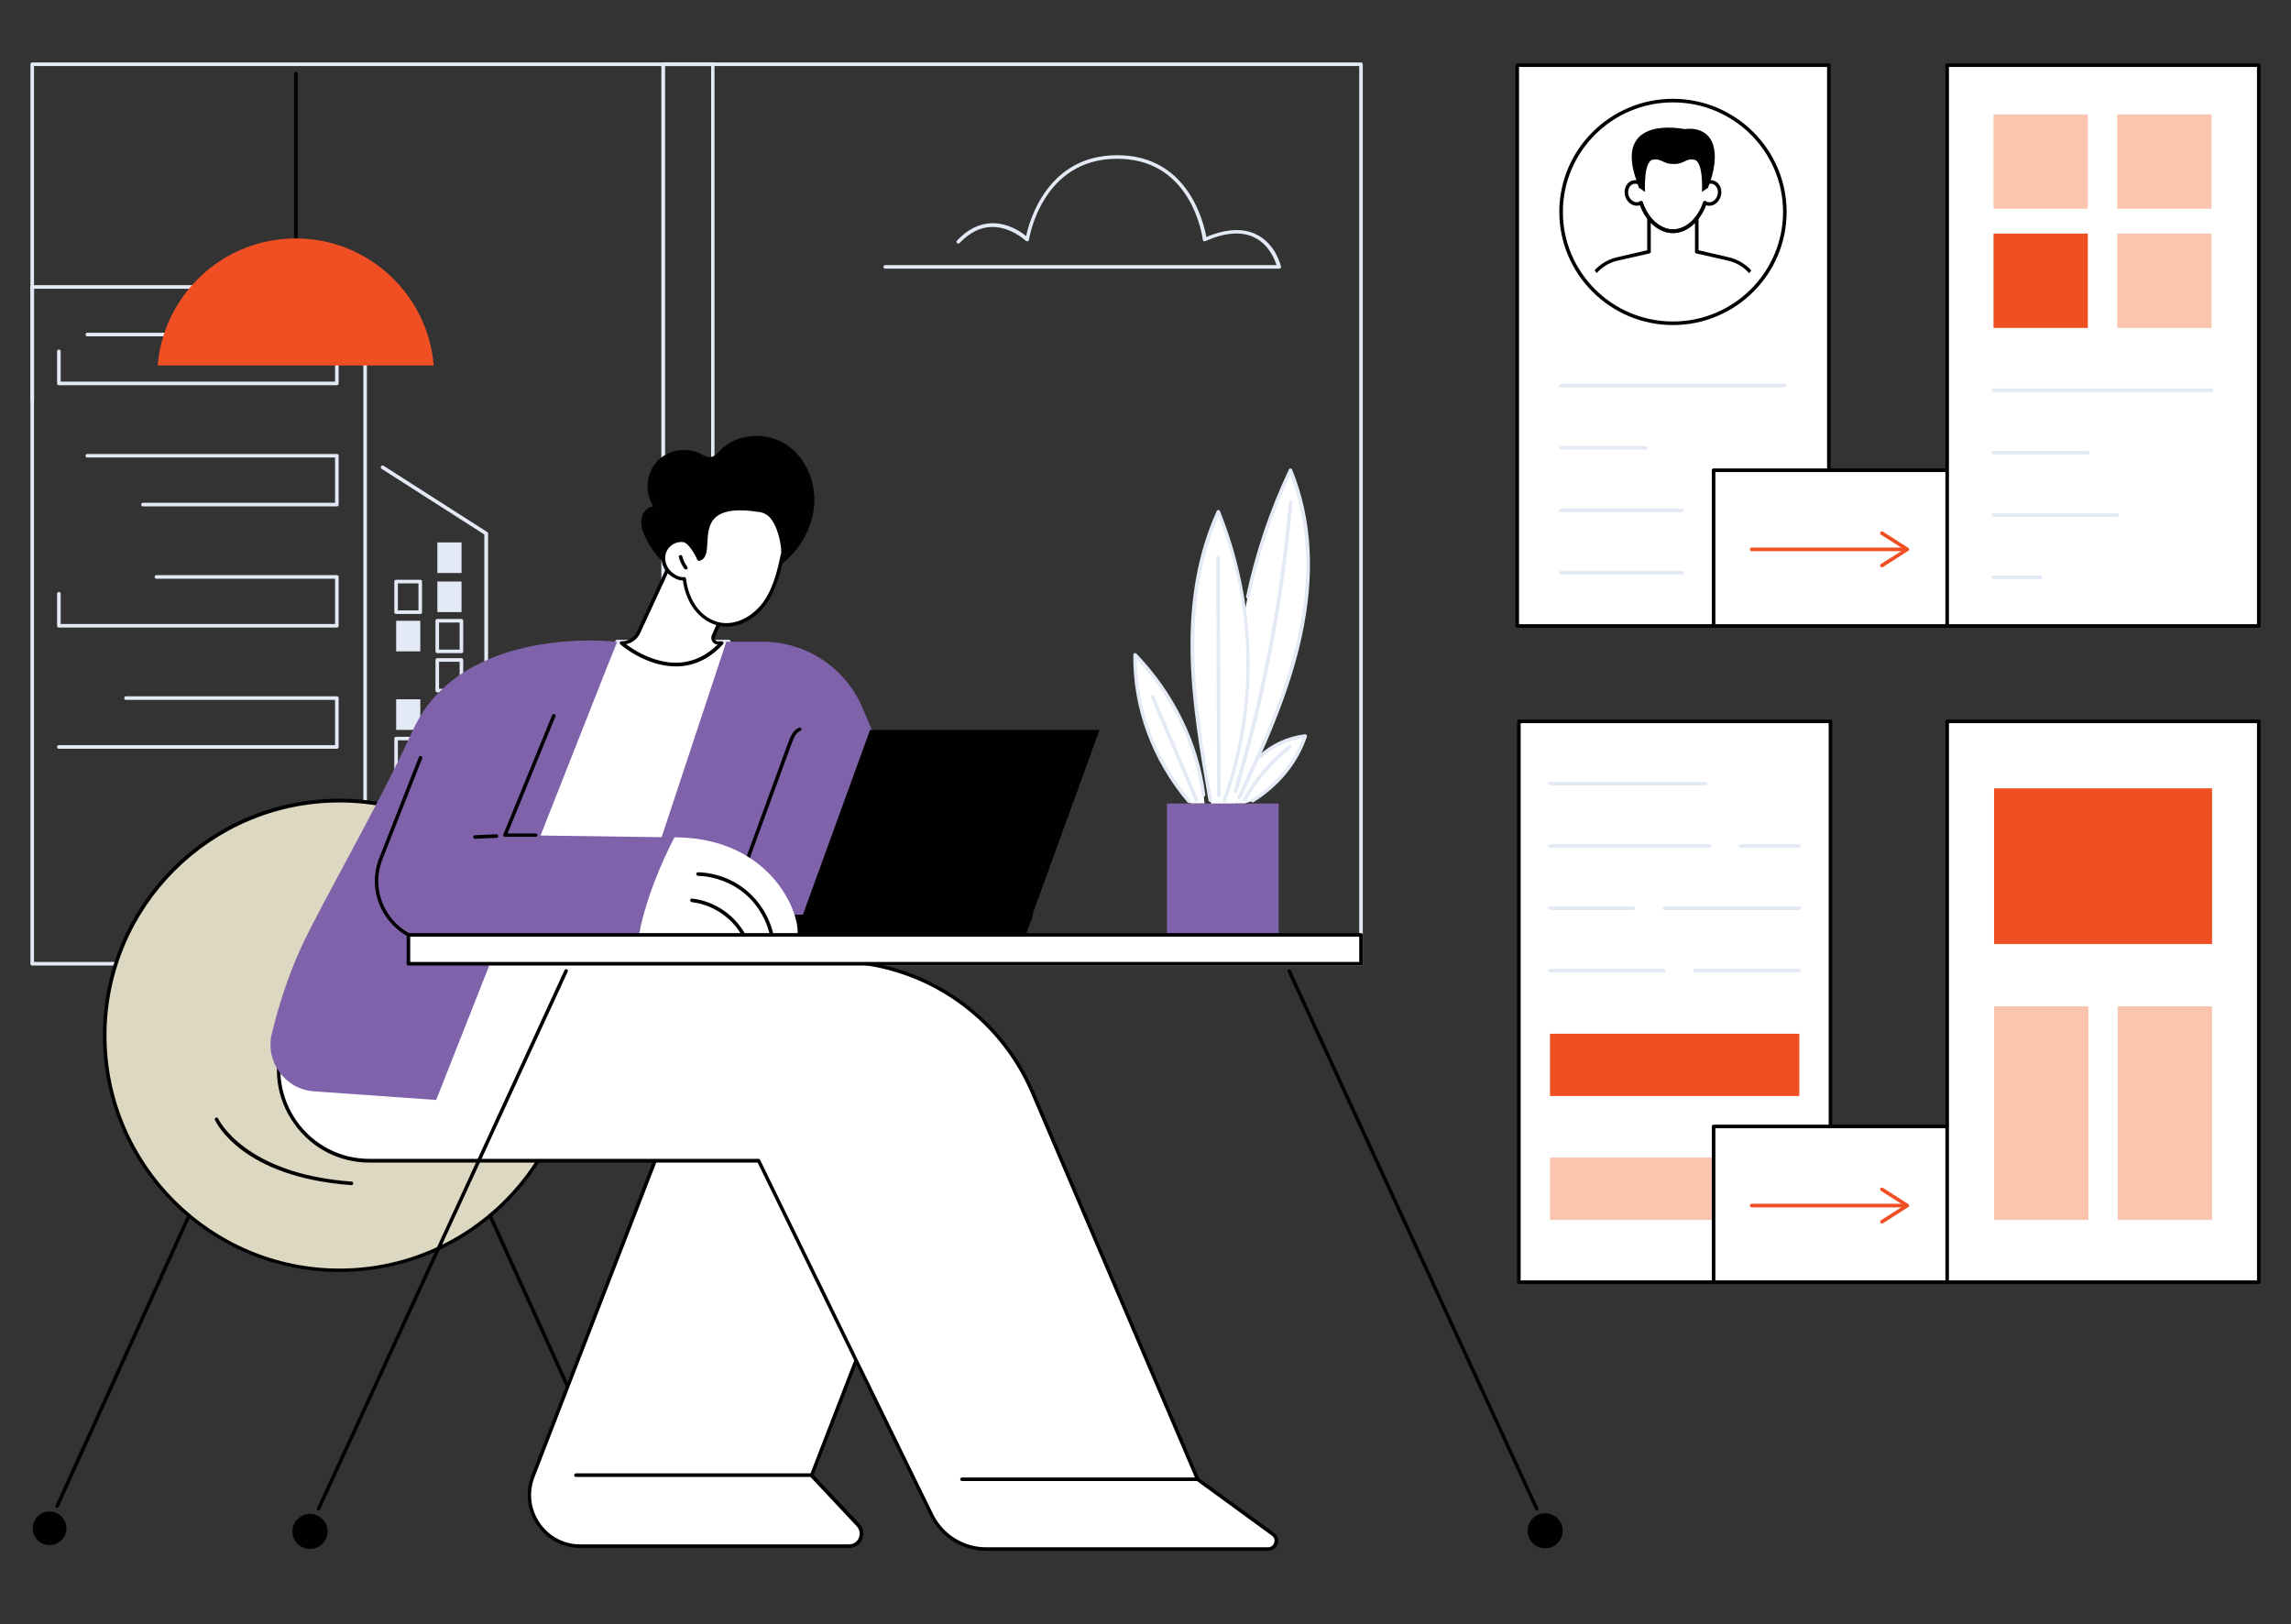 <?xml version="1.0" encoding="UTF-8"?>
<!-- Generator: Adobe Illustrator 24.3.0, SVG Export Plug-In . SVG Version: 6.00 Build 0)  -->
<svg xmlns="http://www.w3.org/2000/svg" xmlns:xlink="http://www.w3.org/1999/xlink" version="1.1" id="Layer_1" x="0px" y="0px" viewBox="0 0 1280 907.5" style="enable-background:new 0 0 1280 907.5;" xml:space="preserve">
<rect x="0" y="0" width="1280" height="907.5" fill="#333333" stroke="none"/>
<style type="text/css">
	.st0{fill:#E4E9F6;}
	.st1{fill:#5B73B7;}
	.st2{fill:#FFFFFF;}
	.st3{fill:#8062AA;}
	.st4{fill:#DDD8C2;}
	.st5{fill:#010101;}
	.st6{clip-path:url(#SVGID_1_);fill:#010101;}
	.st7{clip-path:url(#SVGID_1_);}
	.st8{fill:#F04F23;}
	.st9{fill:#FAC4AF;}
</style>
<g id="Experience_maps">
	<g>
		<path class="st0" d="M398.2,539.4h-27.7c-0.6,0-1-0.4-1-1V35.9c0-0.6,0.4-1,1-1h27.7c0.6,0,1,0.4,1,1v502.5    C399.2,539,398.8,539.4,398.2,539.4z M371.6,537.4h25.7V36.9h-25.7V537.4z"></path>
		<path class="st0" d="M760.4,539.4H18c-0.6,0-1-0.4-1-1V35.9c0-0.6,0.4-1,1-1h742.4c0.6,0,1,0.4,1,1v502.5    C761.4,539,761,539.4,760.4,539.4z M19,537.4h740.4V36.9H19V537.4z"></path>
		<path class="st0" d="M285.4,539.4H204c-0.6,0-1-0.4-1-1V161.3H19v62.1c0,0.6-0.4,1-1,1s-1-0.4-1-1v-63.1c0-0.6,0.4-1,1-1h186    c0.6,0,1,0.4,1,1v377.1h80.3c0.6,0,1,0.4,1,1C286.4,539,285.9,539.4,285.4,539.4z"></path>
		<path class="st0" d="M271.6,528c-0.6,0-1-0.4-1-1V298.6l-57.4-36.7c-0.5-0.3-0.6-0.9-0.3-1.4c0.3-0.5,0.9-0.6,1.4-0.3l57.9,37    c0.3,0.2,0.5,0.5,0.5,0.8v229C272.6,527.6,272.1,528,271.6,528z"></path>
		<g>
			
				<rect x="244.3" y="302.9" transform="matrix(-1 -1.224647e-16 1.224647e-16 -1 502.157 623.024)" class="st0" width="13.5" height="17.1"></rect>
			
				<rect x="244.3" y="324.9" transform="matrix(-1 -1.224647e-16 1.224647e-16 -1 502.157 666.861)" class="st0" width="13.5" height="17.1"></rect>
			<path class="st0" d="M234.8,343h-13.5c-0.6,0-1-0.4-1-1v-17.1c0-0.6,0.4-1,1-1h13.5c0.6,0,1,0.4,1,1V342     C235.8,342.6,235.4,343,234.8,343z M222.3,341h11.5v-15.1h-11.5V341z"></path>
			<path class="st0" d="M257.8,364.9h-13.5c-0.6,0-1-0.4-1-1v-17.1c0-0.6,0.4-1,1-1h13.5c0.6,0,1,0.4,1,1v17.1     C258.8,364.5,258.4,364.9,257.8,364.9z M245.3,362.9h11.5v-15.1h-11.5V362.9z"></path>
			
				<rect x="221.3" y="346.8" transform="matrix(-1 -1.224647e-16 1.224647e-16 -1 456.13 710.697)" class="st0" width="13.5" height="17.1"></rect>
			<path class="st0" d="M257.8,386.8h-13.5c-0.6,0-1-0.4-1-1v-17.1c0-0.6,0.4-1,1-1h13.5c0.6,0,1,0.4,1,1v17.1     C258.8,386.4,258.4,386.8,257.8,386.8z M245.3,384.8h11.5v-15.1h-11.5V384.8z"></path>
			
				<rect x="244.3" y="390.6" transform="matrix(-1 -1.224647e-16 1.224647e-16 -1 502.157 798.37)" class="st1" width="13.5" height="17.1"></rect>
			
				<rect x="221.3" y="390.6" transform="matrix(-1 -1.224647e-16 1.224647e-16 -1 456.13 798.37)" class="st0" width="13.5" height="17.1"></rect>
			
				<rect x="244.3" y="412.5" transform="matrix(-1 -1.224647e-16 1.224647e-16 -1 502.157 842.206)" class="st0" width="13.5" height="17.1"></rect>
			<path class="st0" d="M234.8,430.7h-13.5c-0.6,0-1-0.4-1-1v-17.1c0-0.6,0.4-1,1-1h13.5c0.6,0,1,0.4,1,1v17.1     C235.8,430.2,235.4,430.7,234.8,430.7z M222.3,428.7h11.5v-15.1h-11.5V428.7z"></path>
			
				<rect x="244.3" y="434" transform="matrix(-1 -1.224647e-16 1.224647e-16 -1 502.157 885.21)" class="st0" width="13.5" height="17.1"></rect>
			
				<rect x="221.3" y="434" transform="matrix(-1 -1.224647e-16 1.224647e-16 -1 456.13 885.21)" class="st1" width="13.5" height="17.1"></rect>
			
				<rect x="244.3" y="455.5" transform="matrix(-1 -1.224647e-16 1.224647e-16 -1 502.157 928.214)" class="st0" width="13.5" height="17.1"></rect>
			
				<rect x="221.3" y="455.5" transform="matrix(-1 -1.224647e-16 1.224647e-16 -1 456.13 928.214)" class="st0" width="13.5" height="17.1"></rect>
			
				<rect x="244.3" y="477" transform="matrix(-1 -1.224647e-16 1.224647e-16 -1 502.157 971.218)" class="st1" width="13.5" height="17.1"></rect>
			
				<rect x="221.3" y="477" transform="matrix(-1 -1.224647e-16 1.224647e-16 -1 456.13 971.218)" class="st0" width="13.5" height="17.1"></rect>
			
				<rect x="244.3" y="498.5" transform="matrix(-1 -1.224647e-16 1.224647e-16 -1 502.157 1014.222)" class="st0" width="13.5" height="17.1"></rect>
			
				<rect x="221.3" y="498.5" transform="matrix(-1 -1.224647e-16 1.224647e-16 -1 456.13 1014.222)" class="st1" width="13.5" height="17.1"></rect>
		</g>
		<g>
			<path class="st0" d="M188.2,215.2H32.9c-0.6,0-1-0.4-1-1v-17.9c0-0.6,0.4-1,1-1c0.6,0,1,0.4,1,1v16.9h153.3v-25.3H48.8     c-0.6,0-1-0.4-1-1c0-0.6,0.4-1,1-1h139.4c0.6,0,1,0.4,1,1v27.3C189.2,214.8,188.8,215.2,188.2,215.2z"></path>
			<path class="st0" d="M188.2,282.9H79.9c-0.6,0-1-0.4-1-1c0-0.6,0.4-1,1-1h107.3v-25.3H48.8c-0.6,0-1-0.4-1-1c0-0.6,0.4-1,1-1     h139.4c0.6,0,1,0.4,1,1v27.3C189.2,282.5,188.8,282.9,188.2,282.9z"></path>
			<path class="st0" d="M188.2,350.6H32.9c-0.6,0-1-0.4-1-1v-17.9c0-0.6,0.4-1,1-1c0.6,0,1,0.4,1,1v16.9h153.3v-25.3H87.4     c-0.6,0-1-0.4-1-1s0.4-1,1-1h100.8c0.6,0,1,0.4,1,1v27.3C189.2,350.2,188.8,350.6,188.2,350.6z"></path>
			<path class="st0" d="M188.2,418.3H32.9c-0.6,0-1-0.4-1-1c0-0.6,0.4-1,1-1h154.3V391H70.4c-0.6,0-1-0.4-1-1c0-0.6,0.4-1,1-1h117.8     c0.6,0,1,0.4,1,1v27.3C189.2,417.9,188.8,418.3,188.2,418.3z"></path>
		</g>
		<path class="st0" d="M714.6,150.1h-220c-0.6,0-1-0.4-1-1c0-0.6,0.4-1,1-1h218.6c-1-3.1-4.2-11.3-12.1-15.3    c-7.2-3.7-16.5-3-27.7,1.9c-0.3,0.1-0.6,0.1-0.9,0c-0.3-0.2-0.5-0.4-0.5-0.8c0-0.1-1.4-11.5-8-22.7c-8.8-14.9-22.3-22.5-39.9-22.5    c-42.2,0-49.2,44.8-49.2,45.3c-0.1,0.4-0.3,0.7-0.7,0.8c-0.4,0.1-0.8,0-1-0.2c-0.1-0.1-8.4-8-19.1-7.8c-6.4,0.1-12.5,3.2-18,9    c-0.4,0.4-1,0.4-1.4,0c-0.4-0.4-0.4-1,0-1.4c5.9-6.3,12.4-9.5,19.4-9.7c9.1-0.2,16.3,4.8,19.2,7.2c1.8-8.5,11.9-45.2,50.9-45.2    c39.8,0,48.4,38.1,49.8,45.7c11.2-4.7,20.7-5.1,28.2-1.3c10.7,5.4,13.4,17.4,13.5,17.9c0.1,0.3,0,0.6-0.2,0.8    C715.2,150,714.9,150.1,714.6,150.1z"></path>
	</g>
	<g>
		<g>
			<g>
				<path class="st2" d="M699.9,447.3c14-8.7,24.5-21.6,29.3-36c-9.4,1.1-18.4,5.2-24.8,11.3l-2.5,2.2l-11.6,24.1h5.2L699.9,447.3z"></path>
				<path class="st0" d="M699.9,448.3c-0.3,0-0.7-0.2-0.9-0.5c-0.3-0.5-0.1-1.1,0.3-1.4c13.4-8.3,23.4-20.4,28.4-34      c-8.6,1.4-16.8,5.3-22.6,10.8c-0.4,0.4-1,0.4-1.4,0c-0.4-0.4-0.4-1,0-1.4c6.5-6.2,15.8-10.5,25.4-11.6c0.3,0,0.7,0.1,0.9,0.4      c0.2,0.3,0.3,0.6,0.2,0.9c-4.9,14.7-15.5,27.7-29.8,36.6C700.3,448.2,700.1,448.3,699.9,448.3z"></path>
				<path class="st0" d="M695.5,447.6c-0.2,0-0.3,0-0.5-0.1c-0.5-0.3-0.7-0.9-0.4-1.4c6.1-11.1,14.9-21.4,25.4-29.7      c0.4-0.3,1.1-0.3,1.4,0.2c0.3,0.4,0.3,1.1-0.2,1.4c-10.3,8.1-18.9,18.2-24.9,29.1C696.2,447.4,695.9,447.6,695.5,447.6z"></path>
			</g>
			<g>
				<path class="st2" d="M720.9,262.7c-10.7,22.7-18.7,46.5-23.8,70.7l-1.5,7.5l0.8,7.9c0.9,9.5,1.2,20.4,0.7,32.5      c-0.5,11-1.8,21-3.3,29.8c-3.5,12.6-10.6,37.9-10.6,37.9h7.1l2-3.4c13.8-29.1,27-58.7,33.8-89.6      C732.9,325,733,292.4,720.9,262.7z"></path>
				<path class="st0" d="M692.3,446.5c-0.1,0-0.3,0-0.4-0.1c-0.5-0.2-0.7-0.8-0.5-1.3c13.3-28.1,26.9-58.1,33.8-89.4      c7.4-33.6,5.9-64-4.3-90.5c-10.2,22-17.9,45-22.7,68.4c-0.1,0.5-0.6,0.9-1.2,0.8c-0.5-0.1-0.9-0.6-0.8-1.2      c5.1-24.2,13.1-48.1,23.9-70.9c0.2-0.4,0.5-0.6,0.9-0.6c0,0,0,0,0,0c0.4,0,0.7,0.3,0.9,0.6c11.2,27.4,13,58.9,5.3,93.8      c-6.9,31.5-20.5,61.6-33.9,89.8C693,446.3,692.7,446.5,692.3,446.5z"></path>
				<path class="st0" d="M690.3,443c-0.1,0-0.2,0-0.3,0c-0.5-0.2-0.8-0.7-0.7-1.2c15.7-52.7,26-107,30.8-161.2c0-0.5,0.5-1,1.1-0.9      c0.6,0,1,0.5,0.9,1.1c-4.7,54.4-15.1,108.8-30.8,161.6C691.2,442.7,690.8,443,690.3,443z"></path>
			</g>
			<g>
				<path class="st2" d="M672.5,444.2c-3.6-28.6-17-56.2-38.2-78.3c-0.5,29.1,10.2,58.3,30,81.8l0.9,1.2h7.8L672.5,444.2z"></path>
				<path class="st0" d="M664.3,448.7c-0.3,0-0.6-0.1-0.8-0.4c-20-23.7-30.7-53-30.3-82.5c0-0.4,0.3-0.8,0.6-0.9      c0.4-0.1,0.8-0.1,1.1,0.2c21.3,22.2,34.9,50.2,38.5,78.9c0.1,0.5-0.3,1-0.9,1.1c-0.6,0.1-1-0.3-1.1-0.9      c-3.4-27.5-16.3-54.4-36.2-75.9c0.1,28.1,10.7,55.9,29.8,78.6c0.4,0.4,0.3,1.1-0.1,1.4C664.8,448.6,664.6,448.7,664.3,448.7z"></path>
				<path class="st0" d="M668.4,447.7c-0.4,0-0.8-0.2-0.9-0.6l-24.4-57.3c-0.2-0.5,0-1.1,0.5-1.3c0.5-0.2,1.1,0,1.3,0.5l24.4,57.3      c0.2,0.5,0,1.1-0.5,1.3C668.6,447.6,668.5,447.7,668.4,447.7z"></path>
			</g>
			<g>
				<path class="st2" d="M684.1,447.3c18.7-52.3,17.5-109.8-3.3-161.4c-11.5,25.3-15.1,52.9-14.5,80.1c0.6,27.2,5.3,54.2,10,81.1      l0.4,1.9h6.9L684.1,447.3z"></path>
				<path class="st0" d="M684.1,448.3c-0.1,0-0.2,0-0.3-0.1c-0.5-0.2-0.8-0.8-0.6-1.3c18.4-51.4,17.5-107.6-2.4-158.5      c-9.7,22.4-14.1,47.7-13.5,77.5c0.6,27.2,5.3,54.5,9.9,80.9c0.1,0.5-0.3,1.1-0.8,1.2c-0.6,0.1-1.1-0.3-1.2-0.8      c-4.6-26.5-9.4-53.9-10-81.2c-0.7-31,4.1-57.3,14.6-80.5c0.2-0.4,0.5-0.6,0.9-0.6c0.4,0,0.8,0.3,0.9,0.6      c20.9,52,22.1,109.6,3.3,162.1C684.9,448,684.5,448.3,684.1,448.3z"></path>
				<path class="st0" d="M681,445.2c-0.6,0-1-0.4-1-1l-0.5-132.7c0-0.6,0.4-1,1-1c0,0,0,0,0,0c0.6,0,1,0.4,1,1l0.5,132.7      C682,444.8,681.5,445.2,681,445.2C681,445.2,681,445.2,681,445.2z"></path>
			</g>
		</g>
		<rect x="652" y="448.9" class="st3" width="62.4" height="72.7"></rect>
	</g>
	<g>
		<g>
			<g>
				<g>
					
						<ellipse transform="matrix(0.707 -0.707 0.707 0.707 -353.47 303.568)" class="st4" cx="189.7" cy="578.5" rx="131.2" ry="131.2"></ellipse>
					<path class="st5" d="M189.7,710.6c-72.9,0-132.2-59.3-132.2-132.2c0-72.9,59.3-132.2,132.2-132.2       c72.9,0,132.2,59.3,132.2,132.2C321.9,651.3,262.6,710.6,189.7,710.6z M189.7,448.3c-71.8,0-130.2,58.4-130.2,130.2       c0,71.8,58.4,130.2,130.2,130.2c71.8,0,130.2-58.4,130.2-130.2C319.9,506.7,261.5,448.3,189.7,448.3z"></path>
				</g>
				<path class="st5" d="M196.4,662.1C196.4,662.1,196.3,662.1,196.4,662.1c-61.3-4.4-75.7-35.1-76.3-36.4c-0.2-0.5,0-1.1,0.5-1.3      c0.5-0.2,1.1,0,1.3,0.5c0.1,0.3,14.6,30.9,74.5,35.2c0.6,0,1,0.5,0.9,1.1C197.3,661.7,196.9,662.1,196.4,662.1z"></path>
				<g>
					<path class="st5" d="M31.9,842.4c-0.1,0-0.3,0-0.4-0.1c-0.5-0.2-0.7-0.8-0.5-1.3l73.7-162.3c0.2-0.5,0.8-0.7,1.3-0.5       c0.5,0.2,0.7,0.8,0.5,1.3L32.8,841.9C32.7,842.2,32.3,842.4,31.9,842.4z"></path>
					
						<ellipse transform="matrix(0.924 -0.383 0.383 0.924 -324.592 75.48)" class="st5" cx="27.4" cy="853.7" rx="9.4" ry="9.4"></ellipse>
				</g>
				<g>
					<path class="st5" d="M347.5,842.4c-0.4,0-0.7-0.2-0.9-0.6l-73.7-162.3c-0.2-0.5,0-1.1,0.5-1.3c0.5-0.2,1.1,0,1.3,0.5L348.4,841       c0.2,0.5,0,1.1-0.5,1.3C347.8,842.4,347.6,842.4,347.5,842.4z"></path>
					
						<ellipse transform="matrix(0.973 -0.23 0.23 0.973 -186.714 103.703)" class="st5" cx="352" cy="853.7" rx="9.4" ry="9.4"></ellipse>
				</g>
			</g>
			<g>
				<g>
					<g>
						<g>
							<path class="st2" d="M474.4,863.8h-150c-20.1,0-33.9-20.2-26.7-38.9L382,607h155.5l-84.1,217.3l26,27.7         C483.7,856.5,480.5,863.8,474.4,863.8z"></path>
							<path class="st5" d="M474.4,864.8h-150c-9.8,0-18.9-4.8-24.4-12.9c-5.5-8-6.7-18.3-3.2-27.4l84.3-217.9         c0.1-0.4,0.5-0.6,0.9-0.6h155.5c0.3,0,0.6,0.2,0.8,0.4c0.2,0.3,0.2,0.6,0.1,0.9l-83.8,216.7l25.6,27.2         c2.2,2.4,2.8,5.7,1.5,8.7C480.4,863,477.6,864.8,474.4,864.8z M382.7,608l-84.1,217.3c-3.3,8.6-2.2,17.9,3,25.5         c5.2,7.6,13.5,12,22.7,12h150c2.4,0,4.6-1.4,5.5-3.6c1-2.2,0.5-4.7-1.1-6.5l-26-27.7c-0.3-0.3-0.3-0.7-0.2-1l83.5-216H382.7z         "></path>
						</g>
						<path class="st5" d="M453.1,825.1H321.8c-0.6,0-1-0.4-1-1c0-0.6,0.4-1,1-1h131.3c0.6,0,1,0.4,1,1        C454.1,824.6,453.7,825.1,453.1,825.1z"></path>
					</g>
					<g>
						<g>
							<path class="st2" d="M173.7,536.8L158.5,581c-11.4,33,13.2,67.4,48.1,67.4h217.3l96.7,198c5.7,11.6,17.5,19,30.4,19h157.6         c4.5,0,6.3-5.7,2.7-8.3l-42.1-30.7L577,610.5c-19-44.6-62.9-73.6-111.4-73.6H173.7z"></path>
							<path class="st5" d="M708.5,866.4H551c-13.2,0-25.5-7.7-31.3-19.5l-96.4-197.4H206.6c-17,0-32.4-7.9-42.2-21.7         c-9.9-13.8-12.3-31-6.8-47l15.2-44.2c0.1-0.4,0.5-0.7,0.9-0.7h291.8c49,0,93.1,29.1,112.4,74.2l92,215.7l41.9,30.5         c2,1.5,2.8,3.9,2,6.3C713.1,864.9,711,866.4,708.5,866.4z M174.4,537.8l-15,43.5c-5.3,15.4-2.9,31.9,6.5,45.2         c9.5,13.3,24.3,20.9,40.6,20.9h217.3c0.4,0,0.7,0.2,0.9,0.6l96.7,198c5.5,11.2,17,18.4,29.5,18.4h157.6c1.9,0,3-1.3,3.4-2.5         c0.4-1.2,0.3-2.9-1.3-4l-42.1-30.7c-0.1-0.1-0.3-0.2-0.3-0.4l-92.1-215.9c-18.9-44.4-62.3-73-110.5-73H174.4z"></path>
						</g>
						<path class="st5" d="M669.1,827.4H537.5c-0.6,0-1-0.4-1-1c0-0.6,0.4-1,1-1h131.6c0.6,0,1,0.4,1,1        C670.1,826.9,669.7,827.4,669.1,827.4z"></path>
					</g>
				</g>
				<g>
					<g>
						<polygon class="st2" points="401.6,393.7 407.2,358.6 344.7,358.6 265.4,518.2 362.4,515       "></polygon>
						<path class="st0" d="M265.4,519.2c-0.3,0-0.7-0.2-0.8-0.5c-0.2-0.3-0.2-0.7-0.1-1l79.3-159.7c0.2-0.3,0.5-0.6,0.9-0.6h62.5        c0.3,0,0.6,0.1,0.8,0.4c0.2,0.2,0.3,0.5,0.2,0.8l-5.6,35.1c0,0.1,0,0.1,0,0.1l-39.2,121.3c-0.1,0.4-0.5,0.7-0.9,0.7        L265.4,519.2C265.5,519.2,265.4,519.2,265.4,519.2z M345.4,359.6l-78.3,157.6l94.6-3.2l39-120.6l5.4-33.9H345.4z M401.6,393.7        L401.6,393.7L401.6,393.7z"></path>
					</g>
					<g>
						<path class="st3" d="M405.8,358.5H426c24.4,0,46.4,14.6,55.9,37l52.2,123.1H352.8L405.8,358.5z"></path>
						<path class="st5" d="M413.6,492c-0.1,0-0.2,0-0.3-0.1c-0.5-0.2-0.8-0.8-0.6-1.3l27.7-75.8c1.2-3.4,2.7-6.8,6-8.3        c0.5-0.2,1.1,0,1.3,0.5c0.2,0.5,0,1.1-0.5,1.3c-2.6,1.1-3.8,4.1-4.9,7.1l-27.7,75.8C414.4,491.7,414,492,413.6,492z"></path>
					</g>
					<path class="st3" d="M344.7,358.6l-101,255.9l-68.2-4.8c-16.2-1.1-27.5-16.6-23.6-32.4c3.5-14.3,8.8-31.7,16.4-48.1       c11.3-24.5,42.8-78.4,62.4-121.3C258,348.5,343.8,358.3,344.7,358.6z"></path>
					<g>
						<polygon class="st5" points="571.7,525 443.5,525 486.1,407.8 614.3,407.8       "></polygon>
						<polygon class="st5" points="404.7,511 577.3,511 571.7,526 398.2,526       "></polygon>
					</g>
					<g>
						<path class="st3" d="M282.1,466.5l27.3-66.7l-74.5,23.5l-22.1,56.3c-8.8,22.4,7.6,46.6,31.7,46.8c35.1,0.2,78.7,0.5,111.8,0.5        c3.5-23.4,14.3-46.8,20.6-59.1C328.5,467.1,282.1,466.5,282.1,466.5z"></path>
						<path class="st5" d="M299.3,467.5h-17.2c-0.3,0-0.6-0.2-0.8-0.4c-0.2-0.3-0.2-0.6-0.1-0.9l27.3-66.7c0.2-0.5,0.8-0.8,1.3-0.5        c0.5,0.2,0.8,0.8,0.5,1.3l-26.7,65.3h15.7c0.6,0,1,0.4,1,1S299.9,467.5,299.3,467.5z"></path>
						<path class="st5" d="M350.1,527.9c-33.5,0-75.9-0.3-105.6-0.5c-11.8-0.1-22.3-5.7-29-15.5c-6.6-9.8-7.9-21.7-3.6-32.6        l22.1-56.3c0.2-0.5,0.8-0.8,1.3-0.6c0.5,0.2,0.8,0.8,0.6,1.3L213.7,480c-4.1,10.4-2.8,21.6,3.4,30.8        c6.2,9.2,16.2,14.5,27.3,14.6c31.5,0.2,77.4,0.5,111.8,0.5c0.6,0,1,0.4,1,1c0,0.6-0.4,1-1,1        C354.2,527.9,352.2,527.9,350.1,527.9z"></path>
						<path class="st2" d="M376.8,467.8c-6.3,12.2-17.1,35.7-20.6,59.1c27.2,0,84.7-0.3,87.2-0.9        C451.7,524.1,438.7,467.8,376.8,467.8z"></path>
						<path class="st5" d="M265.4,468.6c-0.5,0-1-0.4-1-1c0-0.6,0.4-1,1-1l11.9-0.5c0.5,0,1,0.4,1,1c0,0.6-0.4,1-1,1L265.4,468.6        C265.5,468.6,265.4,468.6,265.4,468.6z"></path>
						<path class="st5" d="M431.5,525.2c-0.5,0-0.9-0.3-1-0.8c-1.6-9.5-6.7-18.5-14-24.8c-7.3-6.3-16.9-10-26.5-10.3        c-0.6,0-1-0.5-1-1c0-0.6,0.5-1,1-1c10.2,0.3,20.1,4.1,27.8,10.8c7.7,6.7,12.9,15.9,14.7,25.9c0.1,0.5-0.3,1.1-0.8,1.2        C431.6,525.2,431.6,525.2,431.5,525.2z"></path>
						<path class="st5" d="M415.8,523.9c-0.4,0-0.7-0.2-0.9-0.5c-5.6-10.6-16.5-18-28.4-19.4c-0.5-0.1-0.9-0.6-0.9-1.1        c0.1-0.5,0.5-1,1.1-0.9c12.6,1.4,24.1,9.3,30,20.5c0.3,0.5,0.1,1.1-0.4,1.4C416.2,523.9,416,523.9,415.8,523.9z"></path>
					</g>
				</g>
				<path class="st5" d="M454.8,283.2c1.4-13.3-4.3-27.5-15.5-34.8c-11.1-7.3-27.5-6.5-36.8,3.1c-1.5,1.6-3,3.4-5.2,3.8      c-2.2,0.4-4.3-1-6.4-2c-8-3.9-18.4-1.7-24.2,4.9c-5.8,6.6-6.5,17.2-1.7,24.6c-3.5,0.4-6.1,3.7-6.6,7.2s0.6,6.9,2.1,10.1      c6.4,13.7,19.6,23.9,34.5,26.6C422.3,331.7,451.9,311.1,454.8,283.2z"></path>
				<g>
					<g>
						<path class="st2" d="M403.3,359.2h-2.2c-2,0-3.3-2-2.5-3.8l8.5-19.6c0,0,4.6-39.1-32.6-20.8L357,353c-1.8,3.8-5.6,6.2-9.7,6.2        C347.3,359.2,378,386.4,403.3,359.2z"></path>
						<path class="st5" d="M377.6,372.3c-16.9,0-30.8-12.1-31-12.3c-0.3-0.3-0.4-0.7-0.3-1.1c0.1-0.4,0.5-0.6,0.9-0.6        c3.8,0,7.2-2.2,8.8-5.7l17.5-38c0.1-0.2,0.3-0.4,0.5-0.5c11.6-5.7,20.5-6.5,26.5-2.3c9.5,6.7,7.7,23.5,7.6,24.2        c0,0.1,0,0.2-0.1,0.3l-8.5,19.6c-0.2,0.5-0.2,1.1,0.1,1.6c0.3,0.5,0.8,0.8,1.4,0.8h2.2c0.4,0,0.8,0.2,0.9,0.6        c0.2,0.4,0.1,0.8-0.2,1.1C395.4,369.2,386.2,372.3,377.6,372.3z M349.8,359.9c2.9,2.2,8.9,6.2,16.4,8.5        c13.2,4.1,24.9,1.3,34.7-8.3c-1.2-0.1-2.3-0.7-2.9-1.7c-0.7-1.1-0.8-2.4-0.3-3.5l8.5-19.5c0.2-1.6,1.3-16.5-6.8-22.2        c-5.2-3.7-13.3-2.9-24.1,2.3l-17.4,37.7C356.4,356.8,353.3,359.2,349.8,359.9z"></path>
					</g>
					<g>
						<g>
							<path class="st2" d="M382.3,323.4c0.7,5.8,2.6,11.6,6.1,16.3c3.5,4.7,8.7,8.3,14.5,9.2c9.7,1.5,19.3-4.5,24.8-12.7         c5.5-8.1,7.7-18,9.7-27.6c0,0,0-11.3-5.9-19.4c-1.7-2.3-4.2-3.8-6.9-4.2c-43.4-7-23.9,25.1-34.1,27.1c0,0-4.3-9.7-8.5-10.4         c-4.6-0.8-9.4,2.2-10.9,6.6c-1.5,4.4,0.3,9.6,4,12.4C377.2,322.4,379.3,323.6,382.3,323.4z"></path>
							<path class="st5" d="M406,350.1c-1.1,0-2.1-0.1-3.2-0.3c-5.8-0.9-11.3-4.4-15.1-9.6c-3.2-4.3-5.3-9.8-6.2-15.9         c-3-0.1-5.2-1.5-7-2.8c-4.1-3.1-6-8.8-4.4-13.5c1.7-4.9,6.9-8.1,12-7.2c4,0.7,7.6,7.6,8.9,10.1c1.8-0.9,2-3.7,2.2-7.9         c0.3-5.3,0.6-11.8,5.7-16c5-4,13.4-5,25.9-3c3.1,0.5,5.8,2.1,7.6,4.6c6,8.2,6.1,19.5,6.1,19.9c0,0.1,0,0.1,0,0.2         c-1.8,8.6-4.1,19.3-9.9,27.9C422.9,345.1,414.3,350.1,406,350.1z M382.3,322.4c0.5,0,0.9,0.4,1,0.9         c0.7,6.1,2.8,11.6,5.9,15.8c3.5,4.8,8.6,8,13.8,8.8c9.7,1.5,19-5,23.9-12.2c5.6-8.2,7.8-18.7,9.6-27.1         c0-1.1-0.4-11.4-5.7-18.7c-1.5-2-3.7-3.4-6.3-3.8c-11.9-1.9-19.8-1.1-24.3,2.6c-4.4,3.6-4.7,9.4-5,14.5         c-0.2,4.7-0.5,9.2-4.5,10.1c-0.5,0.1-0.9-0.1-1.1-0.6c-1.6-3.6-5.1-9.3-7.7-9.8c-4.1-0.7-8.5,2-9.8,5.9         c-1.3,3.9,0.2,8.6,3.7,11.2C377.9,321.6,379.7,322.6,382.3,322.4C382.3,322.4,382.3,322.4,382.3,322.4z"></path>
						</g>
						<path class="st5" d="M383.1,318.1c-0.3,0-0.6-0.2-0.8-0.4c-1.4-2-2.4-4.1-3-6.4c-0.2-0.5,0.2-1.1,0.7-1.2        c0.5-0.2,1.1,0.2,1.2,0.7c0.6,2.1,1.5,4.1,2.8,5.9c0.3,0.5,0.2,1.1-0.3,1.4C383.5,318,383.3,318.1,383.1,318.1z"></path>
					</g>
				</g>
			</g>
		</g>
		<g>
			<g>
				<rect x="228.2" y="522.3" class="st2" width="532.2" height="16.1"></rect>
				<path class="st5" d="M760.4,539.4H228.2c-0.6,0-1-0.4-1-1v-16.1c0-0.6,0.4-1,1-1h532.2c0.6,0,1,0.4,1,1v16.1      C761.4,539,761,539.4,760.4,539.4z M229.2,537.4h530.2v-14.1H229.2V537.4z"></path>
			</g>
			<g>
				<path class="st5" d="M858.6,843.9c-0.4,0-0.7-0.2-0.9-0.6L719.4,542.9c-0.2-0.5,0-1.1,0.5-1.3c0.5-0.2,1.1,0,1.3,0.5      l138.3,300.5c0.2,0.5,0,1.1-0.5,1.3C858.9,843.9,858.8,843.9,858.6,843.9z"></path>
				
					<ellipse transform="matrix(0.973 -0.23 0.23 0.973 -173.481 221.228)" class="st5" cx="863.3" cy="855.6" rx="9.8" ry="9.8"></ellipse>
			</g>
			<g>
				<path class="st5" d="M178,843.9c-0.1,0-0.3,0-0.4-0.1c-0.5-0.2-0.7-0.8-0.5-1.3l138.3-300.5c0.2-0.5,0.8-0.7,1.3-0.5      c0.5,0.2,0.7,0.8,0.5,1.3L178.9,843.3C178.7,843.7,178.4,843.9,178,843.9z"></path>
				
					<ellipse transform="matrix(0.707 -0.707 0.707 0.707 -554.231 373.156)" class="st5" cx="173.3" cy="855.6" rx="9.8" ry="9.8"></ellipse>
			</g>
		</g>
	</g>
	<g>
		<g>
			<g>
				<rect x="847.7" y="36.4" class="st2" width="174.1" height="313.3"></rect>
				<path class="st5" d="M1021.7,350.7H847.7c-0.6,0-1-0.4-1-1V36.4c0-0.6,0.4-1,1-1h174.1c0.6,0,1,0.4,1,1v313.3      C1022.7,350.3,1022.3,350.7,1021.7,350.7z M848.7,348.7h172.1V37.4H848.7V348.7z"></path>
			</g>
			<g>
				<g>
					<ellipse class="st2" cx="934.7" cy="118.4" rx="62.5" ry="62.2"></ellipse>
					<path class="st5" d="M934.7,181.6c-35,0-63.5-28.4-63.5-63.2c0-34.9,28.5-63.2,63.5-63.2s63.5,28.4,63.5,63.2       C998.2,153.2,969.7,181.6,934.7,181.6z M934.7,57.2c-33.9,0-61.5,27.5-61.5,61.2c0,33.8,27.6,61.2,61.5,61.2       c33.9,0,61.5-27.5,61.5-61.2C996.2,84.6,968.6,57.2,934.7,57.2z"></path>
				</g>
				<g>
					<defs>
						<ellipse id="SVGID_00000165920057462396679530000006593444763307651996_" cx="934.7" cy="118.4" rx="54.7" ry="54.5"></ellipse>
					</defs>
					<clipPath id="SVGID_1_">
						<use xlink:href="#SVGID_00000165920057462396679530000006593444763307651996_" style="overflow:visible;"></use>
					</clipPath>
					<path class="st6" d="M989.7,197.3h-110c-0.3,0-0.6-0.1-0.8-0.4c-0.2-0.2-0.3-0.5-0.2-0.8l6.7-35.3c2.5-8.6,9.4-15.1,18.1-17.1       l16.8-3.9v-21.3c0-0.6,0.4-1,1-1H948c0.6,0,1,0.4,1,1v21.3l16.8,3.9c8.7,2,15.6,8.5,18.1,17c0,0,0,0.1,0,0.1l6.7,35.3       c0.1,0.3,0,0.6-0.2,0.8C990.3,197.2,990,197.3,989.7,197.3z M880.9,195.3h107.6l-6.5-34.1c-2.3-7.8-8.6-13.8-16.6-15.6l-17.6-4       c-0.5-0.1-0.8-0.5-0.8-1v-21.1h-24.7v21.1c0,0.5-0.3,0.9-0.8,1l-17.6,4c-8,1.8-14.3,7.8-16.6,15.6L880.9,195.3z"></path>
					<g class="st7">
						<path class="st2" d="M956.8,101.7c-1-0.2-1.9-0.1-2.8,0.2c-0.8-12.2-9.1-20.4-19.3-20.4c-10.2,0-18.5,8.3-19.3,20.4        c-0.9-0.3-1.9-0.4-2.8-0.2c-2.9,0.7-4.5,4-3.7,7.4c0.8,3.4,3.8,5.5,6.7,4.8c0.5-0.1,0.9-0.3,1.3-0.5c2.9,9,9.8,15.9,17.8,15.9        c8,0,14.9-6.9,17.8-15.9c0.4,0.2,0.8,0.4,1.3,0.5c2.9,0.7,5.9-1.4,6.7-4.8C961.3,105.7,959.7,102.4,956.8,101.7z"></path>
						<path class="st5" d="M934.7,130.2c-7.7,0-15-6.2-18.4-15.5c-0.2,0.1-0.3,0.1-0.5,0.1c-3.4,0.8-6.9-1.6-7.9-5.5        c-0.5-2-0.2-4.2,0.8-5.8c0.8-1.4,2.1-2.4,3.6-2.7c0.7-0.2,1.5-0.2,2.2-0.1c1.2-11.8,9.6-20.2,20.2-20.2        c10.6,0,19,8.4,20.2,20.2c0.7-0.1,1.5-0.1,2.2,0.1c0,0,0,0,0,0c1.5,0.4,2.8,1.3,3.6,2.7c1,1.7,1.3,3.8,0.8,5.8        c-1,3.9-4.5,6.4-7.9,5.5c-0.2,0-0.3-0.1-0.5-0.1C949.7,124,942.4,130.2,934.7,130.2z M916.9,112.3c0.1,0,0.2,0,0.3,0.1        c0.3,0.1,0.5,0.3,0.6,0.6c3,9.1,9.8,15.2,16.9,15.2c7.1,0,13.9-6.1,16.9-15.2c0.1-0.3,0.3-0.5,0.6-0.6        c0.3-0.1,0.6-0.1,0.9,0.1c0.3,0.2,0.7,0.3,1,0.4c2.3,0.6,4.8-1.2,5.5-4.1c0.4-1.5,0.2-3.1-0.6-4.3c-0.6-0.9-1.4-1.6-2.4-1.8        c-0.7-0.2-1.5-0.1-2.2,0.2c-0.3,0.1-0.6,0.1-0.9-0.1c-0.3-0.2-0.4-0.5-0.5-0.8c-0.7-11.3-8.4-19.5-18.3-19.5        c-9.9,0-17.6,8.2-18.3,19.5c0,0.3-0.2,0.6-0.5,0.8c-0.3,0.2-0.6,0.2-0.9,0.1c-0.8-0.3-1.5-0.3-2.2-0.2c-1,0.2-1.8,0.9-2.4,1.8        c-0.7,1.2-0.9,2.8-0.6,4.3c0.7,2.8,3.2,4.6,5.5,4.1c0.3-0.1,0.7-0.2,1-0.4C916.5,112.3,916.7,112.3,916.9,112.3z"></path>
					</g>
					<path class="st6" d="M934.7,130.2c-8,0-15.5-6.7-18.8-16.6c-0.2-0.5,0.1-1.1,0.6-1.3c0.5-0.2,1.1,0.1,1.3,0.6       c3,9.1,9.8,15.2,16.9,15.2c7.1,0,13.9-6.1,16.9-15.2c0.2-0.5,0.7-0.8,1.3-0.6c0.5,0.2,0.8,0.7,0.6,1.3       C950.2,123.5,942.7,130.2,934.7,130.2z"></path>
					<path class="st6" d="M941.2,72.1c-16.5-2.8-35.8,0.7-27.6,26.6l2.1,6.2l3.4,2.3c0,0-1-17.1,4.4-18c5.1-0.8,5.4,2.5,11.5,2.4       c6.1,0.2,6.4-3.2,11.5-2.4c5.4,0.9,4.4,18,4.4,18l3.4-2.3l2.1-6.2C961.9,78.5,953.2,70.6,941.2,72.1z"></path>
				</g>
			</g>
			<g>
				<path class="st0" d="M997.2,216.4h-125c-0.6,0-1-0.4-1-1s0.4-1,1-1h125c0.6,0,1,0.4,1,1S997.7,216.4,997.2,216.4z"></path>
				<path class="st0" d="M919.6,251.2h-47.4c-0.6,0-1-0.4-1-1c0-0.6,0.4-1,1-1h47.4c0.6,0,1,0.4,1,1      C920.6,250.8,920.2,251.2,919.6,251.2z"></path>
				<path class="st0" d="M939.9,286.1h-67.7c-0.6,0-1-0.4-1-1s0.4-1,1-1h67.7c0.6,0,1,0.4,1,1S940.5,286.1,939.9,286.1z"></path>
				<path class="st0" d="M939.9,320.9h-67.7c-0.6,0-1-0.4-1-1c0-0.6,0.4-1,1-1h67.7c0.6,0,1,0.4,1,1      C940.9,320.4,940.5,320.9,939.9,320.9z"></path>
			</g>
		</g>
		<g>
			<g>
				<rect x="957.4" y="262.7" class="st2" width="130.6" height="87"></rect>
				<path class="st5" d="M1087.9,350.7H957.4c-0.6,0-1-0.4-1-1v-87c0-0.6,0.4-1,1-1h130.6c0.6,0,1,0.4,1,1v87      C1088.9,350.3,1088.5,350.7,1087.9,350.7z M958.4,348.7h128.6v-85H958.4V348.7z"></path>
			</g>
			<g>
				<path class="st8" d="M1064.3,307.9h-85.6c-0.6,0-1-0.4-1-1c0-0.6,0.4-1,1-1h85.6c0.6,0,1,0.4,1,1      C1065.3,307.4,1064.8,307.9,1064.3,307.9z"></path>
				<g>
					<path class="st8" d="M1050.6,316.5c-0.3-0.5-0.2-1.1,0.3-1.4l12.9-8.2l-12.9-8.2c-0.5-0.3-0.6-0.9-0.3-1.4       c0.3-0.5,0.9-0.6,1.4-0.3l14.2,9.1c0.3,0.2,0.5,0.5,0.5,0.8c0,0.3-0.2,0.7-0.5,0.8l-14.2,9.1c-0.2,0.1-0.4,0.2-0.5,0.2       C1051.1,316.9,1050.8,316.7,1050.6,316.5z"></path>
				</g>
			</g>
		</g>
		<g>
			<g>
				<rect x="848.6" y="403" class="st2" width="174.1" height="313.3"></rect>
				<path class="st5" d="M1022.6,717.3H848.6c-0.6,0-1-0.4-1-1V403c0-0.6,0.4-1,1-1h174.1c0.6,0,1,0.4,1,1v313.3      C1023.6,716.9,1023.2,717.3,1022.6,717.3z M849.6,715.3h172.1V404H849.6V715.3z"></path>
			</g>
			<g>
				<rect x="866" y="646.7" class="st9" width="139.3" height="34.8"></rect>
				<rect x="866" y="577.5" class="st8" width="139.3" height="34.8"></rect>
			</g>
			<g>
				<path class="st0" d="M953,438.8h-87c-0.6,0-1-0.4-1-1c0-0.6,0.4-1,1-1h87c0.6,0,1,0.4,1,1C954,438.3,953.6,438.8,953,438.8z"></path>
				<path class="st0" d="M1005.2,473.6h-32.6c-0.6,0-1-0.4-1-1c0-0.6,0.4-1,1-1h32.6c0.6,0,1,0.4,1,1      C1006.2,473.2,1005.8,473.6,1005.2,473.6z"></path>
				<path class="st0" d="M955.3,473.6H866c-0.6,0-1-0.4-1-1c0-0.6,0.4-1,1-1h89.3c0.6,0,1,0.4,1,1      C956.3,473.2,955.8,473.6,955.3,473.6z"></path>
				<path class="st0" d="M1005.2,508.4h-75.4c-0.6,0-1-0.4-1-1c0-0.6,0.4-1,1-1h75.4c0.6,0,1,0.4,1,1      C1006.2,508,1005.8,508.4,1005.2,508.4z"></path>
				<path class="st0" d="M912.4,508.4H866c-0.6,0-1-0.4-1-1c0-0.6,0.4-1,1-1h46.5c0.6,0,1,0.4,1,1C913.4,508,913,508.4,912.4,508.4z      "></path>
				<path class="st0" d="M1005.2,543.2H947c-0.6,0-1-0.4-1-1c0-0.6,0.4-1,1-1h58.2c0.6,0,1,0.4,1,1      C1006.2,542.8,1005.8,543.2,1005.2,543.2z"></path>
				<path class="st0" d="M929.6,543.2H866c-0.6,0-1-0.4-1-1c0-0.6,0.4-1,1-1h63.6c0.6,0,1,0.4,1,1      C930.6,542.8,930.1,543.2,929.6,543.2z"></path>
			</g>
		</g>
		<g>
			<g>
				<rect x="957.4" y="629.3" class="st2" width="130.6" height="87"></rect>
				<path class="st5" d="M1087.9,717.3H957.4c-0.6,0-1-0.4-1-1v-87c0-0.6,0.4-1,1-1h130.6c0.6,0,1,0.4,1,1v87      C1088.9,716.9,1088.5,717.3,1087.9,717.3z M958.4,715.3h128.6v-85H958.4V715.3z"></path>
			</g>
			<g>
				<path class="st8" d="M1064.3,674.5h-85.6c-0.6,0-1-0.4-1-1c0-0.6,0.4-1,1-1h85.6c0.6,0,1,0.4,1,1      C1065.3,674,1064.8,674.5,1064.3,674.5z"></path>
				<g>
					<path class="st8" d="M1050.6,683.1c-0.3-0.5-0.2-1.1,0.3-1.4l12.9-8.2l-12.9-8.2c-0.5-0.3-0.6-0.9-0.3-1.4       c0.3-0.5,0.9-0.6,1.4-0.3l14.2,9.1c0.3,0.2,0.5,0.5,0.5,0.8c0,0.3-0.2,0.7-0.5,0.8l-14.2,9.1c-0.2,0.1-0.4,0.2-0.5,0.2       C1051.1,683.5,1050.8,683.4,1050.6,683.1z"></path>
				</g>
			</g>
		</g>
		<g>
			<g>
				<rect x="1087.9" y="36.4" class="st2" width="174.1" height="313.3"></rect>
				<path class="st5" d="M1262,350.7h-174.1c-0.6,0-1-0.4-1-1V36.4c0-0.6,0.4-1,1-1H1262c0.6,0,1,0.4,1,1v313.3      C1263,350.3,1262.6,350.7,1262,350.7z M1088.9,348.7H1261V37.4h-172.1V348.7z"></path>
			</g>
			<g>
				<rect x="1113.8" y="63.9" class="st9" width="52.7" height="52.7"></rect>
				<rect x="1182.9" y="63.9" class="st9" width="52.7" height="52.7"></rect>
				<rect x="1113.8" y="130.5" class="st8" width="52.7" height="52.7"></rect>
				<rect x="1182.9" y="130.5" class="st9" width="52.7" height="52.7"></rect>
			</g>
			<g>
				<path class="st0" d="M1235.6,219h-121.8c-0.6,0-1-0.4-1-1c0-0.6,0.4-1,1-1h121.8c0.6,0,1,0.4,1,1      C1236.6,218.6,1236.2,219,1235.6,219z"></path>
				<path class="st0" d="M1166.5,253.9h-52.7c-0.6,0-1-0.4-1-1c0-0.6,0.4-1,1-1h52.7c0.6,0,1,0.4,1,1      C1167.5,253.4,1167,253.9,1166.5,253.9z"></path>
				<path class="st0" d="M1182.9,288.7h-69.1c-0.6,0-1-0.4-1-1c0-0.6,0.4-1,1-1h69.1c0.6,0,1,0.4,1,1      C1183.9,288.2,1183.5,288.7,1182.9,288.7z"></path>
				<path class="st0" d="M1140.1,323.5h-26.3c-0.6,0-1-0.4-1-1c0-0.6,0.4-1,1-1h26.3c0.6,0,1,0.4,1,1      C1141.1,323,1140.7,323.5,1140.1,323.5z"></path>
			</g>
		</g>
		<g>
			<g>
				<rect x="1087.9" y="403" class="st2" width="174.1" height="313.3"></rect>
				<path class="st5" d="M1262,717.3h-174.1c-0.6,0-1-0.4-1-1V403c0-0.6,0.4-1,1-1H1262c0.6,0,1,0.4,1,1v313.3      C1263,716.9,1262.6,717.3,1262,717.3z M1088.9,715.3H1261V404h-172.1V715.3z"></path>
			</g>
			<g>
				<rect x="1114.1" y="562.2" class="st9" width="52.7" height="119.3"></rect>
				<rect x="1183.2" y="562.2" class="st9" width="52.7" height="119.3"></rect>
			</g>
			<rect x="1114.1" y="440.4" class="st8" width="121.8" height="87"></rect>
		</g>
	</g>
	<g>
		<path class="st5" d="M165.3,173.9c-0.6,0-1-0.4-1-1V41.1c0-0.6,0.4-1,1-1s1,0.4,1,1v131.8C166.3,173.4,165.8,173.9,165.3,173.9z"></path>
		<path class="st8" d="M242.3,204.2c-3.2-39.7-36.5-71-77.1-71c-40.6,0-73.8,31.3-77.1,71H242.3z"></path>
	</g>
</g>
</svg>
